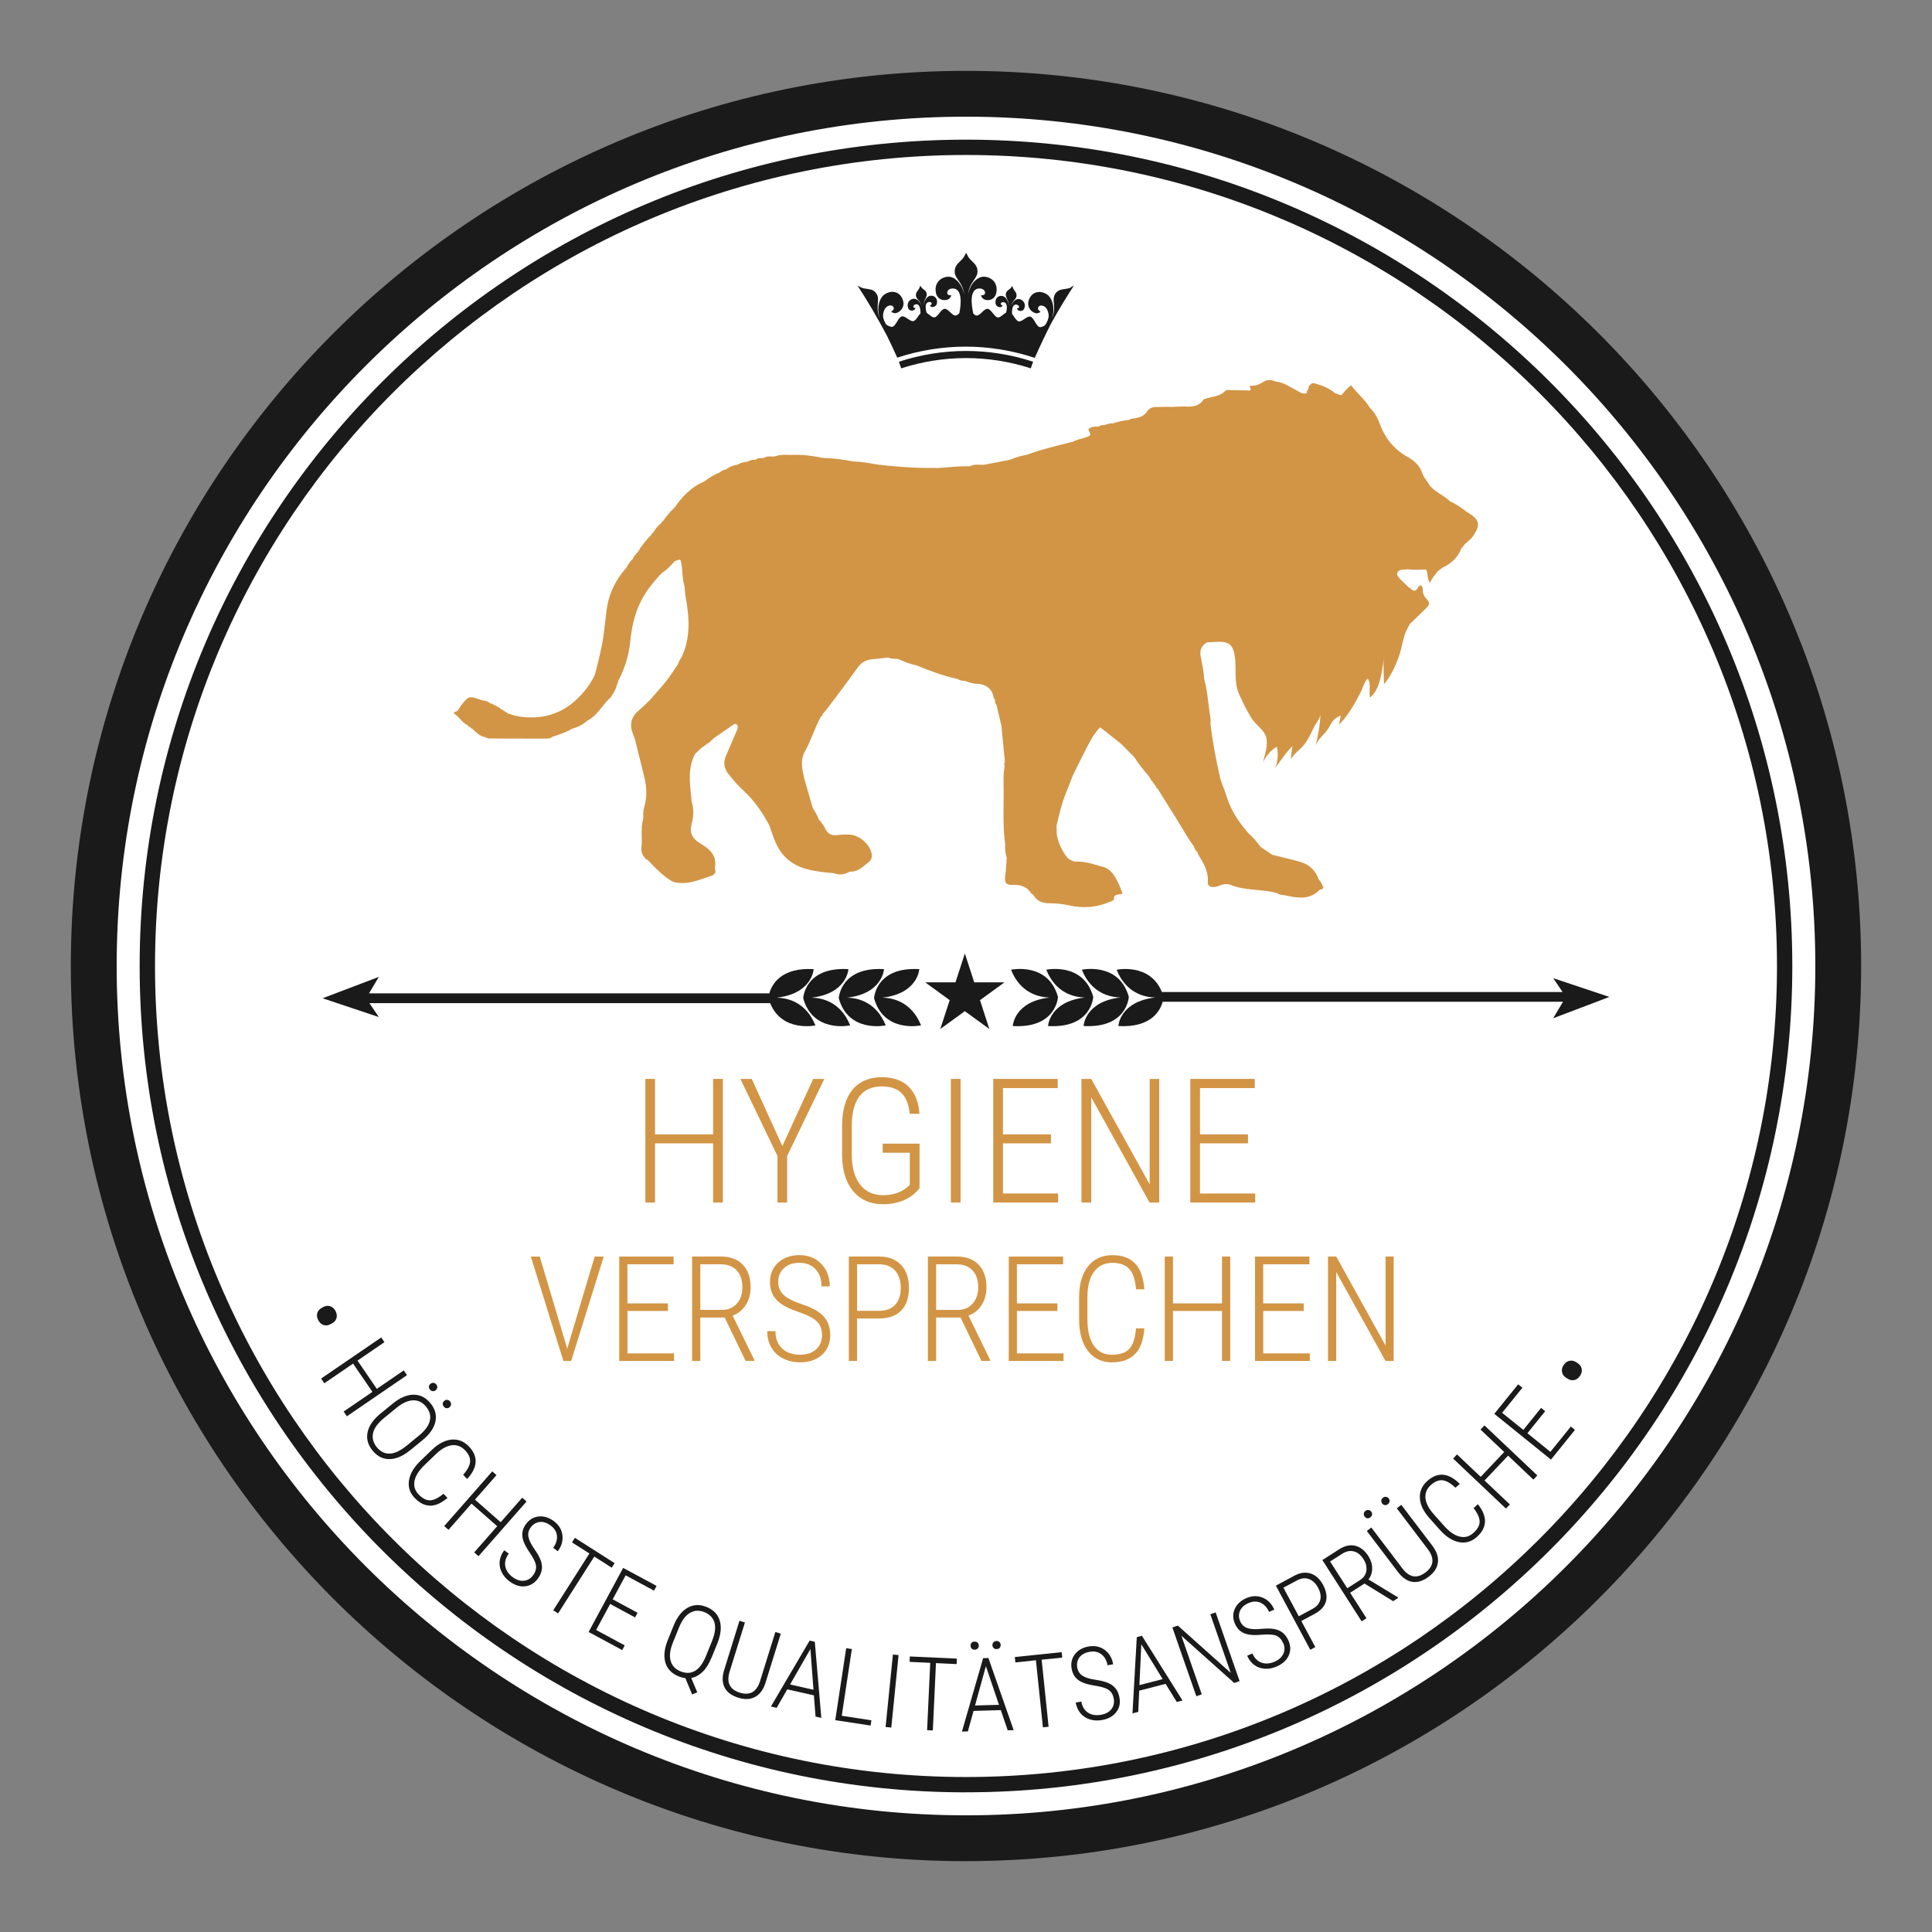 <?xml version="1.0" encoding="UTF-8"?> <svg xmlns="http://www.w3.org/2000/svg" xmlns:xlink="http://www.w3.org/1999/xlink" width="200px" height="200px" viewBox="0 0 200 200" version="1.1"><rect x="0" y="0" width="200" height="200" fill="#808080" stroke="none"/><g id="surface1"><path style=" stroke:none;fill-rule:nonzero;fill:rgb(100%,100%,100%);fill-opacity:1;" d="M 100 192.602 C 48.941 192.602 7.398 151.059 7.398 100 C 7.398 48.941 48.941 7.398 100 7.398 C 151.059 7.398 192.602 48.941 192.602 100 C 192.602 151.059 151.059 192.602 100 192.602 Z M 100 192.602 "></path><path style=" stroke:none;fill-rule:nonzero;fill:rgb(10.196%,10.196%,10.196%);fill-opacity:1;" d="M 100 185.543 C 52.832 185.543 14.457 147.168 14.457 100.004 C 14.457 52.84 52.832 14.457 100 14.457 C 147.168 14.457 185.539 52.832 185.539 100 C 185.539 147.168 147.168 185.539 100 185.539 Z M 100 16.043 C 53.707 16.043 16.047 53.703 16.047 100 C 16.047 146.297 53.707 183.957 100 183.957 C 146.293 183.957 183.953 146.293 183.953 100 C 183.953 53.707 146.293 16.043 100 16.043 Z M 100 16.043 "></path><path style=" stroke:none;fill-rule:nonzero;fill:rgb(10.196%,10.196%,10.196%);fill-opacity:1;" d="M 100 192.668 C 48.902 192.668 7.332 151.102 7.332 100.004 C 7.332 48.906 48.902 7.336 100 7.336 C 151.098 7.336 192.664 48.906 192.664 100 C 192.664 151.094 151.094 192.664 100 192.664 Z M 100 12.078 C 51.523 12.078 12.078 51.52 12.078 100 C 12.078 148.48 51.523 187.922 100 187.922 C 148.477 187.922 187.922 148.48 187.922 100 C 187.922 51.52 148.48 12.078 100 12.078 Z M 100 12.078 "></path><path style=" stroke:none;fill-rule:nonzero;fill:rgb(82.353%,58.431%,27.059%);fill-opacity:1;" d="M 152.52 53.457 C 152.293 53.258 152.016 53.113 151.766 52.941 C 151.238 52.527 150.691 52.16 150.086 51.883 C 149.68 51.465 149.148 51.215 148.691 50.867 C 148.594 50.793 148.496 50.719 148.395 50.645 C 148.336 50.59 148.277 50.531 148.215 50.477 L 148.164 50.527 C 148.164 50.527 148.16 50.527 148.156 50.523 L 148.215 50.477 C 148.16 50.422 148.102 50.359 148.043 50.305 C 147.793 49.859 147.41 49.496 147.238 49.004 C 146.977 48.23 146.453 47.711 145.754 47.324 C 144.348 46.551 143.391 45.391 142.844 43.891 C 142.621 43.273 142.309 42.703 141.832 42.238 C 141.297 41.359 140.496 40.715 139.863 39.887 C 139.457 40.195 139.16 40.531 138.887 40.891 C 138.645 40.934 138.465 40.734 138.23 40.719 C 137.68 40.27 137.051 39.961 136.375 39.773 C 136.133 39.703 135.836 39.539 135.621 39.859 C 135.492 39.945 135.457 40.066 135.461 40.215 C 135.348 40.359 135.266 40.516 135.266 40.703 C 134.82 40.863 134.512 40.551 134.168 40.383 C 133.488 40.047 132.871 39.555 132.07 39.508 C 131.648 39.32 131.227 39.242 130.809 39.52 C 130.445 39.742 130.07 39.949 129.621 39.926 C 129.516 39.922 129.312 39.957 129.371 40.059 C 129.672 40.562 129.219 40.406 129.051 40.41 C 128.539 40.426 128.027 40.387 127.516 40.387 C 127.242 40.387 126.938 40.285 126.727 40.57 C 126.18 41.059 125.457 41.059 124.805 41.266 C 124.727 41.301 124.625 41.312 124.586 41.367 C 124.172 41.98 123.578 42.125 122.883 42.09 C 122.379 42.059 121.871 42.105 121.363 42.121 C 120.801 42.121 120.234 42.113 119.672 42.129 C 119.293 42.141 118.957 42.254 118.738 42.605 C 118.465 43.047 118.008 43.195 117.527 43.297 C 117.312 43.34 117.07 43.297 116.887 43.469 C 116.305 43.52 115.734 43.645 115.184 43.84 C 114.879 43.793 114.609 43.91 114.332 44.016 C 114.125 43.988 113.926 44 113.758 44.148 C 113.711 44.125 113.672 44.133 113.637 44.164 C 113.297 44.152 112.965 44.176 112.684 44.402 C 112.691 44.461 112.688 44.52 112.711 44.566 C 112.945 45.09 112.945 45.078 112.41 45.273 C 111.965 45.434 111.484 45.488 111.062 45.727 C 109.449 46.141 107.816 46.508 106.246 47.094 C 105.648 47.172 105.09 47.379 104.531 47.598 C 103.668 47.766 102.805 47.934 101.938 48.102 C 101.883 48.09 101.832 48.098 101.785 48.117 C 101.348 48.117 100.898 48.043 100.484 48.227 C 100.461 48.234 100.438 48.246 100.406 48.262 C 100.398 48.266 100.391 48.27 100.383 48.273 C 99.242 48.23 98.113 48.387 96.977 48.457 C 96.863 48.449 96.746 48.43 96.637 48.434 C 94.867 48.469 93.109 48.336 91.348 48.152 C 90.359 48.047 89.391 47.777 88.387 47.781 C 87.363 47.586 86.336 47.434 85.293 47.41 C 85.242 47.371 85.195 47.371 85.148 47.402 C 84.125 47.176 83.09 47.059 82.043 47.09 C 81.453 47.105 80.852 47.008 80.277 47.23 C 80.176 47.238 80.07 47.246 79.973 47.262 C 79.66 47.242 79.348 47.219 79.07 47.41 C 79.023 47.387 78.984 47.391 78.945 47.43 C 78.695 47.422 78.449 47.398 78.242 47.586 C 77.945 47.57 77.66 47.629 77.398 47.785 C 77.031 47.824 76.672 47.898 76.352 48.109 C 75.898 48.156 75.504 48.332 75.145 48.602 C 74.879 48.633 74.66 48.754 74.469 48.93 C 73.898 49.141 73.398 49.465 72.926 49.832 C 71.578 50.395 70.621 51.395 69.816 52.57 C 69.352 52.973 68.977 53.449 68.633 53.949 C 68.539 53.973 68.484 54.031 68.473 54.129 C 68.523 54.066 68.578 54.008 68.633 53.949 C 68.586 54.012 68.523 54.066 68.469 54.133 C 68.109 54.41 67.84 54.77 67.605 55.152 C 67.512 55.176 67.461 55.234 67.449 55.332 C 67.477 55.305 67.5 55.273 67.527 55.238 C 67.504 55.273 67.477 55.301 67.453 55.332 C 66.895 55.891 66.402 56.504 66.004 57.188 C 65.793 57.375 65.613 57.586 65.52 57.855 C 65.227 58.105 65.02 58.422 64.855 58.766 C 63.672 60.062 62.969 61.586 62.773 63.332 C 62.699 63.98 62.613 64.629 62.539 65.281 C 62.371 66.84 61.969 68.348 61.578 69.859 C 61.121 70.828 60.473 71.664 59.703 72.391 C 58.008 73.996 55.965 74.516 53.684 74.164 C 53.293 74.105 52.914 73.949 52.531 73.84 C 52.496 73.754 52.422 73.719 52.328 73.719 L 52.32 73.719 C 52.242 73.602 52.137 73.535 52 73.52 C 51.965 73.438 51.902 73.387 51.812 73.383 L 51.793 73.371 C 51.723 73.246 51.621 73.184 51.48 73.18 C 51.402 73.051 51.281 73.008 51.141 73.004 C 51.055 72.879 50.938 72.836 50.793 72.836 C 50.539 72.633 50.258 72.512 49.93 72.5 C 48.52 72 48.527 72.008 47.668 73.113 C 47.492 73.34 47.41 73.711 47.008 73.699 L 47.008 73.871 C 47.539 74.188 47.816 74.809 48.402 75.066 C 48.465 75.195 48.562 75.262 48.699 75.285 C 48.73 75.371 48.801 75.422 48.891 75.434 C 49.301 75.801 49.66 76.242 50.266 76.309 C 50.391 76.441 50.559 76.445 50.727 76.449 C 52.656 76.457 54.586 76.461 56.512 76.461 C 56.734 76.461 56.973 76.465 57.152 76.285 C 57.863 76.055 58.574 75.828 59.223 75.438 C 59.824 75.281 60.355 74.988 60.832 74.59 C 61.793 74.074 62.301 73.117 63.023 72.367 C 63.023 72.367 63.02 72.367 63.016 72.367 C 63.117 72.344 63.168 72.277 63.188 72.18 C 63.281 72.148 63.328 72.09 63.336 71.988 C 63.699 71.531 63.855 70.984 64.023 70.441 C 64.672 69.188 65.098 67.863 65.234 66.461 C 65.379 65.031 65.664 63.641 66.297 62.34 C 66.812 61.277 67.555 60.375 68.328 59.496 C 68.426 59.469 68.488 59.402 68.512 59.312 C 69.051 59.004 69.441 58.523 69.859 58.086 C 70.477 57.852 70.453 57.855 70.547 58.406 C 70.68 59.164 70.609 59.945 70.863 60.684 C 70.902 61.078 70.914 61.48 70.988 61.867 C 71.375 63.961 71.496 66.035 70.559 68.035 C 70.391 68.242 70.27 68.473 70.199 68.727 C 69.797 69.316 69.426 69.926 68.984 70.484 C 68.438 71.176 67.832 71.824 67.254 72.492 C 66.879 72.844 66.527 73.211 66.137 73.539 C 65.328 74.211 65.133 75.016 65.527 75.984 C 65.617 76.191 65.68 76.41 65.754 76.629 C 66.059 77.859 66.363 79.098 66.672 80.328 C 66.934 81.359 67.008 82.391 66.719 83.438 C 66.621 83.793 66.551 84.152 66.605 84.527 C 66.598 84.633 66.586 84.738 66.57 84.844 C 66.531 84.926 66.52 85.004 66.512 85.086 C 66.367 85.754 66.445 86.43 66.438 87.105 C 66.438 87.219 66.434 87.336 66.43 87.453 C 66.34 87.965 66.383 88.438 66.777 88.828 C 66.797 88.914 66.844 88.969 66.941 88.965 C 66.973 89 67.016 89.023 67.062 89.031 C 67.668 89.688 68.297 90.316 69 90.863 C 69.109 90.934 69.215 91.004 69.324 91.07 C 69.68 91.352 70.098 91.398 70.527 91.41 C 71.613 91.441 72.586 91.012 73.59 90.68 C 74.043 90.527 74.152 90.289 73.992 89.871 C 74.191 88.992 73.867 88.312 73.184 87.777 C 72.938 87.586 72.668 87.414 72.398 87.254 C 71.664 86.797 71.352 86.203 71.594 85.312 C 71.801 84.543 71.844 83.742 71.594 82.961 C 71.594 82.961 71.594 82.953 71.594 82.949 C 71.551 82.523 71.516 82.102 71.473 81.68 C 71.344 80.426 71.344 79.188 71.965 78.027 C 72.223 77.789 72.488 77.547 72.746 77.305 L 72.766 77.297 C 72.859 77.297 72.922 77.246 72.953 77.16 C 73.047 77.148 73.117 77.105 73.148 77.016 C 73.359 76.953 73.52 76.828 73.633 76.633 C 73.727 76.621 73.793 76.566 73.816 76.473 C 74.555 75.961 75.297 75.445 76.035 74.934 C 76.398 74.934 76.379 75.176 76.359 75.426 C 75.961 76.363 75.559 77.309 75.152 78.246 C 74.863 78.914 74.949 79.543 75.391 80.102 C 75.906 80.742 76.43 81.387 77.066 81.922 L 77.098 81.949 C 77.109 82.035 77.156 82.078 77.238 82.094 C 78.211 83.074 78.984 84.199 79.629 85.426 C 79.855 86.039 80.051 86.668 80.316 87.266 C 80.945 88.691 82.051 89.594 83.547 89.98 C 84.457 90.215 85.398 90.312 86.336 90.395 C 86.902 90.621 87.445 90.523 87.961 90.23 C 88.785 90.285 89.309 89.738 89.879 89.285 C 90.242 88.996 90.32 88.664 90.199 88.23 C 89.941 87.309 88.926 86.453 87.965 86.402 C 87.566 86.383 87.164 86.383 86.777 86.441 C 86.219 86.52 85.781 86.414 85.492 85.898 C 85.328 85.512 85.074 85.184 84.797 84.875 C 84.621 84.449 84.398 84.043 84.141 83.664 C 83.844 82.637 83.547 81.609 83.254 80.586 C 83.059 79.684 82.824 78.781 83.273 77.883 C 83.938 76.711 84.316 75.41 84.953 74.227 C 85.066 74.152 85.148 74.047 85.168 73.902 C 85.297 73.758 85.438 73.617 85.555 73.461 C 86.633 72.023 87.719 70.598 88.766 69.137 C 89.164 68.574 89.652 68.293 90.324 68.242 C 90.863 68.203 91.395 68.125 91.934 68.062 C 92.227 68.199 92.543 68.207 92.859 68.199 L 92.93 68.238 L 93.004 68.227 C 93.035 68.242 93.066 68.262 93.098 68.27 C 93.68 68.539 94.289 68.754 94.922 68.898 C 96.305 69.469 97.703 69.98 99.172 70.297 C 99.379 70.48 99.645 70.469 99.895 70.48 C 100.379 70.691 100.883 70.805 101.41 70.805 C 102.223 70.938 102.723 71.383 102.859 72.211 C 102.867 72.262 102.926 72.301 102.961 72.344 C 102.977 72.395 102.992 72.453 103.008 72.508 C 102.992 72.668 103.012 72.816 103.145 72.926 C 103.305 73.605 103.465 74.281 103.625 74.961 C 103.629 75.008 103.641 75.059 103.664 75.121 C 103.781 76.309 103.895 77.496 104.012 78.684 C 104.012 78.738 104.012 78.801 104.016 78.855 C 103.949 79.008 103.953 79.164 104.004 79.324 C 103.832 80.172 103.895 81.031 103.898 81.883 C 103.91 83.68 103.797 85.484 104.043 87.277 C 104.047 87.391 104.055 87.504 104.059 87.621 C 104.008 88.031 104.133 88.426 104.215 88.82 C 104.168 89.406 104.156 90 104.066 90.59 C 103.945 91.41 104.148 91.648 104.961 91.605 C 105.535 91.574 106.008 91.738 106.445 92.074 L 106.445 92.086 C 106.465 92.176 106.516 92.234 106.613 92.262 C 106.668 92.434 106.789 92.543 106.949 92.617 C 107.309 93.246 107.844 93.5 108.574 93.504 C 109.258 93.504 109.953 93.566 110.617 93.715 C 112.148 94.062 113.613 93.945 115.035 93.289 C 115.137 93.238 115.32 93.219 115.309 93.125 C 115.254 92.457 115.879 92.68 116.199 92.5 C 115.973 91.82 115.707 91.219 115.355 90.668 C 115.07 90.219 114.691 89.867 114.172 89.734 C 113.266 89.504 112.375 89.141 111.414 89.195 C 111.07 89.215 110.828 89.012 110.555 88.863 C 109.945 88.141 109.57 87.309 109.391 86.379 C 109.387 86.062 109.383 85.746 109.379 85.438 C 109.641 84.355 109.879 83.27 110.293 82.23 C 110.555 81.57 110.816 80.906 111.074 80.242 C 111.566 79.258 112.051 78.262 112.555 77.281 C 112.922 76.574 113.301 75.875 113.891 75.289 C 114.621 75.863 115.332 76.426 116.039 76.984 C 116.496 77.445 116.953 77.902 117.406 78.363 C 117.879 79.086 118.414 79.762 118.973 80.41 C 118.98 80.508 119.023 80.57 119.113 80.598 C 119.129 80.734 119.195 80.844 119.324 80.906 L 119.332 80.922 C 119.375 80.984 119.438 81.035 119.473 81.105 C 119.426 81.043 119.379 80.98 119.332 80.922 C 119.34 81.016 119.387 81.078 119.477 81.113 C 119.492 81.219 119.543 81.301 119.641 81.348 C 119.629 81.395 119.648 81.43 119.691 81.445 C 119.707 81.465 119.723 81.484 119.734 81.504 C 119.719 81.484 119.703 81.465 119.691 81.445 C 119.688 81.539 119.734 81.598 119.824 81.621 C 120.445 82.613 121.055 83.609 121.684 84.598 C 122.324 85.609 122.887 86.664 123.602 87.633 C 123.645 87.855 123.758 88.039 123.938 88.184 C 123.98 88.289 124.012 88.395 124.066 88.492 C 124.598 89.363 125.109 90.227 125.035 91.32 C 125.008 91.777 125.379 91.914 126.023 91.77 C 126.473 91.551 126.957 91.426 127.43 91.617 C 128.961 92.234 130.637 92.012 132.195 92.453 C 132.453 92.668 132.785 92.629 133.078 92.695 C 134.316 92.973 135.547 93.176 136.586 92.145 C 136.695 92.031 136.934 92.121 136.996 91.867 C 136.875 91.586 136.754 91.277 136.508 91.027 C 136.172 90.086 135.539 89.488 134.555 89.207 C 133.605 88.938 132.641 88.73 131.684 88.48 C 131.281 88.203 130.875 87.93 130.473 87.652 C 130.121 87.137 129.703 86.676 129.238 86.258 C 128.289 85.156 127.461 83.984 127.02 82.566 C 126.828 81.949 126.586 81.348 126.359 80.734 C 125.906 78.812 125.535 76.871 125.305 74.906 C 125.383 74.324 125.184 73.77 125.141 73.191 C 125.07 73.156 125.004 73.125 124.934 73.094 C 125 73.102 125.066 73.16 125.141 73.191 C 125.02 72.207 124.926 71.219 124.648 70.262 C 124.617 69.449 124.422 68.66 124.277 67.867 C 124.191 67.246 124.414 66.785 124.98 66.492 C 126.086 66.496 127.297 66.117 127.684 67.324 C 128.148 68.77 127.617 70.402 128.262 71.84 C 128.648 72.707 129.074 73.559 129.57 74.371 C 129.953 74.992 130.871 75.578 131.066 76.281 C 131.305 77.113 130.914 78.195 130.715 79 C 130.758 78.906 130.789 78.801 130.84 78.711 C 130.957 78.52 131.07 78.336 131.211 78.16 C 131.477 77.828 131.805 77.492 132.18 77.305 C 132.34 77.867 132.316 79.133 131.871 79.598 C 132.59 78.848 133.055 77.895 133.844 77.203 C 133.723 77.309 133.645 78.391 133.652 78.574 C 133.992 77.961 134.617 77.59 135.043 77.039 C 135.438 76.539 135.691 75.957 135.965 75.387 C 136.188 74.922 136.562 74.523 136.68 74.004 C 136.668 75.086 136.426 76.145 136.199 77.195 C 136.422 76.469 137.152 76.027 137.52 75.383 C 137.945 74.637 138.023 74.434 138.781 74.062 C 138.754 74.387 138.676 74.715 138.602 75.031 C 139.539 74.105 140.258 72.828 140.855 71.664 C 141.094 71.203 141.199 70.625 141.578 70.254 C 142.008 70.797 141.645 71.598 141.836 72.211 C 142.984 71.242 143.004 69.363 143.316 68.02 C 143.125 68.84 143.293 69.98 143.262 70.836 C 143.984 70 144.441 68.977 144.816 67.945 C 145.133 67.078 145.234 65.961 145.648 65.156 C 145.742 64.973 145.844 64.789 145.938 64.605 C 146.504 64.051 147.09 63.512 147.645 62.945 C 148.023 62.555 148.035 62.402 147.676 62.008 C 147.434 61.734 147.281 61.469 147.293 61.102 C 147.301 60.898 147.238 60.711 147.07 60.574 C 146.922 60.617 146.836 60.734 146.77 60.859 C 146.555 61.238 146.316 61.227 146.035 60.934 C 145.98 60.871 145.895 60.84 145.824 60.797 C 145.48 60.461 145.113 60.145 144.797 59.785 C 144.488 59.434 144.641 59.055 145.098 58.98 C 145.32 58.945 145.547 58.949 145.773 58.938 C 146.387 59.008 147.004 58.977 147.617 58.953 C 147.863 59.355 147.695 59.879 148.023 60.328 C 148.246 59.859 148.559 59.484 148.863 59.105 C 148.922 59.047 148.973 58.984 149.043 58.953 C 148.984 59.004 148.926 59.055 148.863 59.105 C 148.957 59.094 149.02 59.039 149.047 58.953 C 149.141 58.941 149.211 58.895 149.242 58.809 C 150.191 58.375 150.934 57.734 151.293 56.727 C 151.379 56.695 151.43 56.633 151.445 56.535 C 151.531 56.508 151.586 56.449 151.598 56.355 C 151.598 56.355 151.602 56.348 151.605 56.348 C 152 56 152.441 55.691 152.676 55.195 C 153.148 54.473 153.113 53.957 152.52 53.445 Z M 152.52 53.457 "></path><path style=" stroke:none;fill-rule:nonzero;fill:rgb(82.353%,58.431%,27.059%);fill-opacity:1;" d="M 74.832 124.484 L 73.82 124.484 L 73.82 118.359 L 67.809 118.359 L 67.809 124.484 L 66.809 124.484 L 66.809 111.688 L 67.809 111.688 L 67.809 117.43 L 73.82 117.43 L 73.82 111.688 L 74.832 111.688 Z M 74.832 124.484 "></path><path style=" stroke:none;fill-rule:nonzero;fill:rgb(82.353%,58.431%,27.059%);fill-opacity:1;" d="M 80.988 118.648 L 84.18 111.688 L 85.332 111.688 L 81.484 119.668 L 81.484 124.484 L 80.484 124.484 L 80.484 119.668 L 76.645 111.688 L 77.82 111.688 L 80.992 118.648 Z M 80.988 118.648 "></path><path style=" stroke:none;fill-rule:nonzero;fill:rgb(82.353%,58.431%,27.059%);fill-opacity:1;" d="M 95.188 123 C 94.762 123.551 94.219 123.965 93.57 124.242 C 92.922 124.523 92.207 124.66 91.438 124.66 C 90.125 124.66 89.094 124.219 88.344 123.34 C 87.598 122.461 87.203 121.242 87.176 119.684 L 87.176 116.57 C 87.176 114.938 87.531 113.684 88.242 112.816 C 88.957 111.949 89.973 111.512 91.289 111.512 C 92.465 111.512 93.387 111.836 94.055 112.488 C 94.723 113.137 95.102 114.074 95.18 115.301 L 94.18 115.301 C 94.074 114.316 93.785 113.598 93.316 113.145 C 92.844 112.688 92.172 112.465 91.301 112.465 C 90.258 112.465 89.477 112.812 88.957 113.504 C 88.438 114.199 88.176 115.215 88.176 116.555 L 88.176 119.508 C 88.176 120.844 88.461 121.879 89.031 122.621 C 89.605 123.359 90.402 123.727 91.438 123.727 C 92.555 123.727 93.469 123.375 94.18 122.664 L 94.18 119.332 L 91.375 119.332 L 91.375 118.391 L 95.191 118.391 L 95.191 122.996 Z M 95.188 123 "></path><path style=" stroke:none;fill-rule:nonzero;fill:rgb(82.353%,58.431%,27.059%);fill-opacity:1;" d="M 99.438 124.484 L 98.434 124.484 L 98.434 111.688 L 99.438 111.688 Z M 99.438 124.484 "></path><path style=" stroke:none;fill-rule:nonzero;fill:rgb(82.353%,58.431%,27.059%);fill-opacity:1;" d="M 108.793 118.359 L 103.824 118.359 L 103.824 123.551 L 109.535 123.551 L 109.535 124.484 L 102.82 124.484 L 102.82 111.688 L 109.492 111.688 L 109.492 112.637 L 103.824 112.637 L 103.824 117.426 L 108.793 117.426 Z M 108.793 118.359 "></path><path style=" stroke:none;fill-rule:nonzero;fill:rgb(82.353%,58.431%,27.059%);fill-opacity:1;" d="M 120 124.484 L 119 124.484 L 112.965 113.586 L 112.965 124.484 L 111.953 124.484 L 111.953 111.688 L 112.965 111.688 L 119.012 122.605 L 119.012 111.688 L 120.004 111.688 L 120.004 124.484 Z M 120 124.484 "></path><path style=" stroke:none;fill-rule:nonzero;fill:rgb(82.353%,58.431%,27.059%);fill-opacity:1;" d="M 129.191 118.359 L 124.223 118.359 L 124.223 123.551 L 129.938 123.551 L 129.938 124.484 L 123.219 124.484 L 123.219 111.688 L 129.891 111.688 L 129.891 112.637 L 124.223 112.637 L 124.223 117.426 L 129.191 117.426 Z M 129.191 118.359 "></path><path style=" stroke:none;fill-rule:nonzero;fill:rgb(82.353%,58.431%,27.059%);fill-opacity:1;" d="M 58.691 139.535 L 58.715 139.656 L 58.742 139.535 L 61.562 130.078 L 62.5 130.078 L 59.125 140.887 L 58.324 140.887 L 54.949 130.078 L 55.875 130.078 L 58.695 139.535 Z M 58.691 139.535 "></path><path style=" stroke:none;fill-rule:nonzero;fill:rgb(82.353%,58.431%,27.059%);fill-opacity:1;" d="M 69.145 135.711 L 64.953 135.711 L 64.953 140.102 L 69.777 140.102 L 69.777 140.887 L 64.105 140.887 L 64.105 130.078 L 69.734 130.078 L 69.734 130.879 L 64.949 130.879 L 64.949 134.926 L 69.141 134.926 L 69.141 135.711 Z M 69.145 135.711 "></path><path style=" stroke:none;fill-rule:nonzero;fill:rgb(82.353%,58.431%,27.059%);fill-opacity:1;" d="M 75.02 136.387 L 72.496 136.387 L 72.496 140.883 L 71.645 140.883 L 71.645 130.074 L 74.605 130.074 C 75.59 130.074 76.352 130.355 76.891 130.922 C 77.438 131.48 77.703 132.266 77.703 133.262 C 77.703 133.957 77.535 134.57 77.199 135.098 C 76.863 135.625 76.41 135.988 75.84 136.191 L 78.09 140.785 L 78.09 140.879 L 77.184 140.879 L 75.016 136.383 Z M 72.496 135.602 L 74.754 135.602 C 75.391 135.602 75.898 135.379 76.281 134.945 C 76.66 134.508 76.852 133.945 76.852 133.266 C 76.852 132.508 76.652 131.922 76.262 131.504 C 75.863 131.09 75.309 130.879 74.598 130.879 L 72.496 130.879 Z M 72.496 135.602 "></path><path style=" stroke:none;fill-rule:nonzero;fill:rgb(82.353%,58.431%,27.059%);fill-opacity:1;" d="M 85.094 138.227 C 85.094 137.625 84.922 137.148 84.574 136.805 C 84.23 136.457 83.59 136.125 82.648 135.809 C 81.707 135.492 81.016 135.137 80.574 134.746 C 79.996 134.238 79.707 133.562 79.707 132.727 C 79.707 131.891 79.992 131.227 80.559 130.707 C 81.129 130.188 81.863 129.93 82.766 129.93 C 83.664 129.93 84.438 130.227 85.02 130.832 C 85.605 131.438 85.895 132.211 85.895 133.164 L 85.043 133.164 C 85.043 132.438 84.84 131.848 84.434 131.398 C 84.023 130.953 83.469 130.727 82.766 130.727 C 82.059 130.727 81.543 130.91 81.148 131.281 C 80.758 131.648 80.559 132.125 80.559 132.707 C 80.559 133.254 80.742 133.695 81.117 134.043 C 81.488 134.391 82.078 134.699 82.887 134.969 C 83.699 135.234 84.312 135.516 84.727 135.809 C 85.145 136.098 85.453 136.438 85.648 136.828 C 85.844 137.219 85.945 137.68 85.945 138.207 C 85.945 139.055 85.66 139.734 85.09 140.254 C 84.516 140.77 83.762 141.027 82.82 141.027 C 82.188 141.027 81.609 140.898 81.09 140.641 C 80.566 140.379 80.156 140.008 79.863 139.52 C 79.566 139.031 79.426 138.457 79.426 137.797 L 80.273 137.797 C 80.273 138.555 80.504 139.156 80.965 139.594 C 81.426 140.027 82.043 140.242 82.828 140.242 C 83.512 140.242 84.059 140.059 84.473 139.695 C 84.883 139.328 85.094 138.84 85.094 138.227 Z M 85.094 138.227 "></path><path style=" stroke:none;fill-rule:nonzero;fill:rgb(82.353%,58.431%,27.059%);fill-opacity:1;" d="M 88.719 136.492 L 88.719 140.883 L 87.871 140.883 L 87.871 130.074 L 91.012 130.074 C 91.969 130.074 92.719 130.363 93.27 130.938 C 93.816 131.508 94.094 132.301 94.094 133.305 C 94.094 134.309 93.824 135.117 93.297 135.664 C 92.766 136.211 91.996 136.488 91 136.488 L 88.719 136.488 Z M 88.719 135.695 L 91.012 135.695 C 91.723 135.695 92.277 135.488 92.664 135.074 C 93.051 134.664 93.246 134.074 93.246 133.32 C 93.246 132.562 93.051 131.969 92.66 131.531 C 92.27 131.098 91.719 130.879 91.023 130.879 L 88.723 130.879 L 88.723 135.695 Z M 88.719 135.695 "></path><path style=" stroke:none;fill-rule:nonzero;fill:rgb(82.353%,58.431%,27.059%);fill-opacity:1;" d="M 99.434 136.387 L 96.906 136.387 L 96.906 140.883 L 96.055 140.883 L 96.055 130.074 L 99.016 130.074 C 100 130.074 100.766 130.355 101.305 130.922 C 101.848 131.48 102.117 132.266 102.117 133.262 C 102.117 133.957 101.949 134.57 101.613 135.098 C 101.277 135.625 100.824 135.988 100.254 136.191 L 102.5 140.785 L 102.5 140.879 L 101.598 140.879 L 99.43 136.383 Z M 96.906 135.602 L 99.164 135.602 C 99.805 135.602 100.312 135.379 100.691 134.945 C 101.07 134.508 101.266 133.945 101.266 133.266 C 101.266 132.508 101.062 131.922 100.672 131.504 C 100.277 131.09 99.723 130.879 99.008 130.879 L 96.906 130.879 Z M 96.906 135.602 "></path><path style=" stroke:none;fill-rule:nonzero;fill:rgb(82.353%,58.431%,27.059%);fill-opacity:1;" d="M 109.465 135.711 L 105.273 135.711 L 105.273 140.102 L 110.098 140.102 L 110.098 140.887 L 104.426 140.887 L 104.426 130.078 L 110.055 130.078 L 110.055 130.879 L 105.27 130.879 L 105.27 134.926 L 109.461 134.926 L 109.461 135.711 Z M 109.465 135.711 "></path><path style=" stroke:none;fill-rule:nonzero;fill:rgb(82.353%,58.431%,27.059%);fill-opacity:1;" d="M 118.461 137.516 C 118.379 138.727 118.055 139.617 117.48 140.184 C 116.902 140.754 116.113 141.031 115.098 141.031 C 114.078 141.031 113.227 140.637 112.625 139.848 C 112.02 139.059 111.715 137.988 111.711 136.633 L 111.711 134.289 C 111.711 132.93 112.02 131.859 112.637 131.09 C 113.254 130.316 114.098 129.934 115.164 129.934 C 116.172 129.934 116.957 130.219 117.508 130.801 C 118.059 131.379 118.379 132.27 118.461 133.465 L 117.602 133.465 C 117.52 132.484 117.289 131.785 116.902 131.363 C 116.52 130.945 115.941 130.73 115.164 130.73 C 114.348 130.73 113.711 131.035 113.258 131.645 C 112.801 132.254 112.57 133.137 112.57 134.293 L 112.57 136.609 C 112.57 137.758 112.793 138.648 113.23 139.289 C 113.672 139.93 114.293 140.242 115.098 140.242 C 115.938 140.242 116.543 140.031 116.922 139.613 C 117.297 139.191 117.52 138.492 117.598 137.512 L 118.457 137.512 Z M 118.461 137.516 "></path><path style=" stroke:none;fill-rule:nonzero;fill:rgb(82.353%,58.431%,27.059%);fill-opacity:1;" d="M 127.352 140.883 L 126.5 140.883 L 126.5 135.711 L 121.426 135.711 L 121.426 140.883 L 120.574 140.883 L 120.574 130.074 L 121.426 130.074 L 121.426 134.926 L 126.5 134.926 L 126.5 130.074 L 127.352 130.074 Z M 127.352 140.883 "></path><path style=" stroke:none;fill-rule:nonzero;fill:rgb(82.353%,58.431%,27.059%);fill-opacity:1;" d="M 134.961 135.711 L 130.77 135.711 L 130.77 140.102 L 135.594 140.102 L 135.594 140.887 L 129.922 140.887 L 129.922 130.078 L 135.551 130.078 L 135.551 130.879 L 130.766 130.879 L 130.766 134.926 L 134.957 134.926 L 134.957 135.711 Z M 134.961 135.711 "></path><path style=" stroke:none;fill-rule:nonzero;fill:rgb(82.353%,58.431%,27.059%);fill-opacity:1;" d="M 144.273 140.883 L 143.426 140.883 L 138.324 131.68 L 138.324 140.883 L 137.473 140.883 L 137.473 130.074 L 138.324 130.074 L 143.434 139.293 L 143.434 130.074 L 144.273 130.074 Z M 144.273 140.883 "></path><path style=" stroke:none;fill-rule:nonzero;fill:rgb(10.196%,10.196%,10.196%);fill-opacity:1;" d="M 166.602 103.199 L 160.785 101.258 L 161.762 102.695 L 120.277 102.695 C 119.059 99.652 115.594 100.387 115.594 100.387 C 116.562 102.809 118.465 103.234 119.586 103.262 C 115.895 103.688 115.773 106.215 115.773 106.215 C 119.172 106.41 120.109 104.617 120.359 103.703 L 161.801 103.703 L 160.785 105.41 L 166.602 103.203 Z M 166.602 103.199 "></path><path style=" stroke:none;fill-rule:nonzero;fill:rgb(10.196%,10.196%,10.196%);fill-opacity:1;" d="M 116.855 103.199 C 116.855 103.199 116.852 103.199 116.848 103.199 L 116.855 103.199 C 115.852 99.559 111.992 100.383 111.992 100.383 C 112.965 102.805 114.871 103.23 115.984 103.258 C 112.297 103.68 112.172 106.211 112.172 106.211 C 116.695 106.473 116.855 103.199 116.855 103.199 Z M 116.855 103.199 "></path><path style=" stroke:none;fill-rule:nonzero;fill:rgb(10.196%,10.196%,10.196%);fill-opacity:1;" d="M 113.172 103.199 L 113.168 103.199 C 113.168 103.199 113.172 103.199 113.172 103.199 C 112.164 99.559 108.312 100.387 108.312 100.387 C 109.281 102.809 111.184 103.234 112.301 103.262 C 108.617 103.688 108.492 106.215 108.492 106.215 C 113.016 106.477 113.172 103.203 113.172 103.203 Z M 113.172 103.199 "></path><path style=" stroke:none;fill-rule:nonzero;fill:rgb(10.196%,10.196%,10.196%);fill-opacity:1;" d="M 109.52 103.199 C 109.52 103.199 109.512 103.199 109.508 103.199 C 109.508 103.199 109.52 103.199 109.52 103.199 C 108.512 99.559 104.66 100.387 104.66 100.387 C 105.629 102.809 107.535 103.234 108.652 103.262 C 104.965 103.684 104.84 106.215 104.84 106.215 C 109.367 106.477 109.523 103.203 109.523 103.203 Z M 109.52 103.199 "></path><path style=" stroke:none;fill-rule:nonzero;fill:rgb(10.196%,10.196%,10.196%);fill-opacity:1;" d="M 80.422 103.277 C 84.109 102.852 84.23 100.324 84.23 100.324 C 80.828 100.129 79.895 101.93 79.641 102.832 L 38.203 102.832 L 39.215 101.129 L 33.398 103.34 L 39.215 105.285 L 38.242 103.844 L 79.727 103.844 C 80.945 106.887 84.41 106.152 84.41 106.152 C 83.441 103.734 81.535 103.305 80.422 103.281 Z M 80.422 103.277 "></path><path style=" stroke:none;fill-rule:nonzero;fill:rgb(10.196%,10.196%,10.196%);fill-opacity:1;" d="M 84.012 103.277 C 87.699 102.852 87.828 100.324 87.828 100.324 C 83.301 100.062 83.148 103.336 83.148 103.336 C 83.148 103.336 83.156 103.336 83.16 103.336 C 83.16 103.336 83.148 103.336 83.148 103.336 C 84.156 106.98 88.008 106.148 88.008 106.148 C 87.035 103.73 85.133 103.301 84.016 103.277 Z M 84.012 103.277 "></path><path style=" stroke:none;fill-rule:nonzero;fill:rgb(10.196%,10.196%,10.196%);fill-opacity:1;" d="M 87.699 103.277 C 91.387 102.852 91.512 100.324 91.512 100.324 C 86.988 100.062 86.828 103.336 86.828 103.336 C 86.836 103.336 86.836 103.336 86.84 103.336 C 86.84 103.336 86.828 103.336 86.828 103.336 C 87.836 106.98 91.688 106.148 91.688 106.148 C 90.715 103.73 88.812 103.301 87.695 103.277 Z M 87.699 103.277 "></path><path style=" stroke:none;fill-rule:nonzero;fill:rgb(10.196%,10.196%,10.196%);fill-opacity:1;" d="M 91.352 103.277 C 95.039 102.852 95.164 100.324 95.164 100.324 C 90.637 100.062 90.484 103.336 90.484 103.336 C 90.484 103.336 90.492 103.336 90.496 103.336 C 90.496 103.336 90.484 103.336 90.484 103.336 C 91.492 106.98 95.348 106.148 95.348 106.148 C 94.371 103.73 92.465 103.301 91.355 103.277 Z M 91.352 103.277 "></path><path style=" stroke:none;fill-rule:nonzero;fill:rgb(10.196%,10.196%,10.196%);fill-opacity:1;" d="M 103.988 101.691 L 100.852 101.691 L 99.883 98.707 L 98.91 101.691 L 95.773 101.691 L 98.312 103.535 L 97.34 106.52 L 99.879 104.676 L 102.414 106.52 L 101.449 103.535 L 103.984 101.691 Z M 103.988 101.691 "></path><path style=" stroke:none;fill-rule:evenodd;fill:rgb(10.196%,10.196%,10.196%);fill-opacity:1;" d="M 110.887 29.746 C 110.672 29.859 110.445 29.887 110.195 29.926 C 110.047 29.945 109.898 29.965 109.766 30.008 C 109.508 30.094 109.332 30.246 109.199 30.48 C 109.039 30.766 109.07 31.105 109.102 31.438 C 109.121 31.707 109.133 31.969 109.102 32.234 C 109.066 32.512 108.988 32.766 108.875 33.004 C 108.98 32.746 109.035 32.461 109.047 32.172 C 109.07 31.602 108.906 30.801 108.344 30.453 C 107.992 30.23 107.57 30.16 107.207 30.289 C 106.809 30.434 106.574 30.777 106.469 31.18 C 106.352 31.629 106.559 32.086 106.961 32.32 C 107.121 32.414 107.328 32.477 107.496 32.398 C 107.57 32.363 107.648 32.332 107.723 32.297 C 107.66 32.23 107.594 32.168 107.527 32.109 C 107.441 32.023 107.43 31.906 107.477 31.809 C 107.523 31.715 107.609 31.656 107.707 31.637 C 107.855 31.609 108.012 31.664 108.145 31.746 C 108.453 31.945 108.617 32.562 108.539 32.883 C 108.457 33.23 108.316 33.488 108.16 33.688 C 107.961 33.801 107.766 33.902 107.602 33.852 C 107.246 33.738 107.031 32.883 106.664 32.781 C 106.297 32.68 105.809 33.344 105.453 33.266 C 105.195 33.203 104.996 32.773 104.766 32.496 C 104.742 32.027 104.816 31.453 105.254 31.539 C 105.324 31.555 105.398 31.59 105.449 31.652 C 105.48 31.695 105.496 31.746 105.488 31.801 C 105.48 31.855 105.445 31.895 105.387 31.898 C 105.348 31.898 105.305 31.898 105.266 31.898 C 105.285 31.941 105.305 31.98 105.32 32.02 C 105.363 32.109 105.457 32.16 105.547 32.18 C 105.77 32.227 105.969 32.121 106.043 31.902 C 106.113 31.707 106.117 31.492 106.004 31.301 C 105.902 31.125 105.73 31.008 105.543 30.965 C 105.238 30.898 104.961 31.141 104.809 31.371 C 104.73 31.484 104.672 31.617 104.641 31.754 C 104.664 31.621 104.707 31.496 104.773 31.375 C 104.836 31.266 104.91 31.168 104.996 31.07 C 105.102 30.953 105.207 30.836 105.227 30.668 C 105.242 30.531 105.227 30.41 105.16 30.285 C 105.125 30.215 105.078 30.156 105.035 30.094 C 104.961 29.992 104.887 29.895 104.848 29.773 C 104.828 29.711 104.809 29.652 104.789 29.594 C 104.758 29.645 104.723 29.691 104.688 29.742 C 104.621 29.848 104.531 29.91 104.438 29.984 C 104.375 30.027 104.32 30.066 104.273 30.121 C 104.18 30.215 104.133 30.328 104.121 30.465 C 104.105 30.633 104.18 30.785 104.246 30.934 C 104.305 31.055 104.359 31.172 104.391 31.305 C 104.43 31.445 104.441 31.578 104.434 31.719 C 104.434 31.574 104.406 31.426 104.359 31.285 C 104.27 31.012 104.055 30.68 103.746 30.637 C 103.555 30.609 103.363 30.66 103.227 30.793 C 103.078 30.941 103.035 31.148 103.051 31.355 C 103.07 31.59 103.238 31.766 103.461 31.797 C 103.547 31.809 103.652 31.797 103.711 31.723 C 103.738 31.691 103.77 31.66 103.797 31.629 C 103.758 31.613 103.715 31.598 103.676 31.578 C 103.621 31.559 103.598 31.508 103.602 31.453 C 103.605 31.398 103.633 31.352 103.676 31.324 C 103.734 31.281 103.816 31.277 103.887 31.285 C 104.309 31.348 104.27 31.91 104.152 32.352 C 103.855 32.523 103.547 32.895 103.285 32.859 C 102.926 32.812 102.617 32.004 102.238 31.969 C 101.863 31.938 101.465 32.68 101.105 32.664 C 100.984 32.66 100.871 32.57 100.758 32.461 C 100.539 31.535 100.336 29.816 101.438 29.863 C 101.59 29.871 101.746 29.922 101.855 30.031 C 101.934 30.109 101.977 30.211 101.973 30.32 C 101.969 30.438 101.898 30.527 101.789 30.543 C 101.703 30.555 101.617 30.57 101.531 30.59 C 101.578 30.664 101.629 30.734 101.672 30.812 C 101.777 30.977 101.98 31.051 102.16 31.066 C 102.613 31.109 103 30.844 103.117 30.391 C 103.219 29.984 103.195 29.551 102.938 29.191 C 102.699 28.863 102.316 28.672 101.91 28.645 C 101.27 28.602 100.73 29.176 100.477 29.684 C 100.348 29.938 100.254 30.219 100.219 30.504 C 100.238 30.23 100.297 29.969 100.402 29.711 C 100.508 29.465 100.648 29.254 100.797 29.027 C 100.98 28.762 101.18 28.488 101.191 28.152 C 101.199 27.875 101.137 27.637 100.969 27.406 C 100.875 27.285 100.77 27.176 100.656 27.07 C 100.469 26.891 100.301 26.727 100.184 26.5 C 100.129 26.387 100.066 26.277 100.012 26.164 C 99.957 26.277 99.895 26.387 99.84 26.5 C 99.723 26.727 99.551 26.891 99.367 27.07 C 99.258 27.18 99.148 27.289 99.055 27.406 C 98.887 27.637 98.824 27.875 98.832 28.152 C 98.84 28.492 99.039 28.762 99.223 29.031 C 99.375 29.254 99.516 29.469 99.617 29.715 C 99.723 29.98 99.785 30.246 99.801 30.531 C 99.773 30.238 99.676 29.953 99.543 29.691 C 99.289 29.184 98.758 28.605 98.113 28.648 C 97.707 28.676 97.324 28.867 97.09 29.191 C 96.828 29.551 96.805 29.984 96.906 30.391 C 97.023 30.84 97.41 31.109 97.863 31.066 C 98.043 31.051 98.254 30.98 98.355 30.812 C 98.402 30.734 98.449 30.664 98.496 30.59 C 98.41 30.57 98.328 30.559 98.238 30.543 C 98.125 30.523 98.059 30.434 98.055 30.32 C 98.051 30.211 98.098 30.113 98.168 30.031 C 98.277 29.922 98.438 29.871 98.59 29.863 C 99.648 29.816 99.508 31.492 99.309 32.422 C 99.176 32.551 99.047 32.656 98.914 32.664 C 98.555 32.68 98.156 31.938 97.781 31.969 C 97.402 32 97.098 32.809 96.734 32.855 C 96.645 32.867 96.543 32.832 96.445 32.77 C 96.426 32.742 96.395 32.727 96.363 32.715 C 96.219 32.613 96.066 32.477 95.926 32.379 C 95.793 31.938 95.715 31.336 96.164 31.266 C 96.234 31.254 96.316 31.262 96.375 31.305 C 96.414 31.336 96.445 31.379 96.449 31.434 C 96.453 31.488 96.43 31.539 96.375 31.559 C 96.336 31.574 96.297 31.594 96.258 31.609 C 96.285 31.641 96.312 31.672 96.34 31.703 C 96.398 31.777 96.504 31.789 96.594 31.777 C 96.812 31.746 96.98 31.57 97 31.34 C 97.02 31.133 96.973 30.926 96.824 30.777 C 96.688 30.645 96.496 30.594 96.305 30.617 C 96 30.66 95.785 30.992 95.691 31.266 C 95.645 31.398 95.617 31.547 95.621 31.688 C 95.613 31.551 95.625 31.414 95.66 31.281 C 95.695 31.148 95.746 31.031 95.805 30.906 C 95.875 30.762 95.953 30.609 95.934 30.441 C 95.922 30.305 95.871 30.191 95.781 30.098 C 95.73 30.043 95.672 30 95.617 29.961 C 95.52 29.887 95.434 29.824 95.363 29.719 C 95.332 29.668 95.301 29.621 95.266 29.566 C 95.242 29.629 95.223 29.688 95.203 29.746 C 95.164 29.867 95.094 29.965 95.016 30.066 C 94.969 30.129 94.926 30.191 94.887 30.258 C 94.82 30.379 94.805 30.504 94.82 30.641 C 94.844 30.809 94.953 30.926 95.051 31.043 C 95.137 31.141 95.215 31.234 95.277 31.348 C 95.344 31.469 95.387 31.598 95.41 31.73 C 95.379 31.594 95.32 31.457 95.242 31.34 C 95.094 31.113 94.812 30.867 94.508 30.934 C 94.32 30.973 94.145 31.09 94.043 31.266 C 93.938 31.457 93.941 31.672 94.004 31.867 C 94.074 32.086 94.281 32.191 94.496 32.145 C 94.586 32.125 94.68 32.074 94.723 31.984 C 94.742 31.945 94.766 31.902 94.781 31.863 C 94.738 31.863 94.695 31.863 94.652 31.863 C 94.598 31.863 94.559 31.82 94.551 31.766 C 94.543 31.711 94.559 31.66 94.594 31.617 C 94.641 31.551 94.715 31.52 94.789 31.504 C 95.203 31.422 95.297 31.969 95.289 32.43 C 95.039 32.695 94.828 33.18 94.555 33.238 C 94.199 33.32 93.715 32.656 93.344 32.758 C 92.977 32.855 92.762 33.711 92.406 33.824 C 92.219 33.883 91.992 33.738 91.762 33.613 C 91.625 33.422 91.5 33.184 91.43 32.871 C 91.352 32.551 91.516 31.934 91.824 31.734 C 91.957 31.652 92.117 31.598 92.262 31.625 C 92.359 31.645 92.449 31.699 92.496 31.797 C 92.547 31.895 92.535 32.012 92.445 32.098 C 92.375 32.16 92.312 32.219 92.246 32.285 C 92.324 32.316 92.398 32.352 92.473 32.387 C 92.641 32.465 92.844 32.402 93.008 32.309 C 93.406 32.07 93.621 31.613 93.5 31.168 C 93.391 30.766 93.16 30.422 92.762 30.277 C 92.398 30.148 91.98 30.219 91.625 30.441 C 91.055 30.793 90.895 31.59 90.922 32.16 C 90.934 32.449 90.988 32.734 91.094 32.992 C 90.98 32.754 90.902 32.5 90.871 32.223 C 90.84 31.957 90.855 31.695 90.871 31.426 C 90.895 31.094 90.934 30.754 90.77 30.465 C 90.637 30.234 90.465 30.074 90.203 29.992 C 90.062 29.949 89.922 29.926 89.773 29.906 C 89.523 29.875 89.297 29.848 89.078 29.73 C 88.973 29.676 88.875 29.617 88.77 29.559 C 89.859 31.234 90.871 32.965 91.809 34.738 C 92.18 35.496 92.539 36.258 92.883 37.023 C 97.547 35.496 102.457 35.504 107.117 37.047 C 107.652 35.84 108.219 34.648 108.816 33.469 C 109.555 32.141 110.34 30.836 111.168 29.562 C 111.059 29.621 110.965 29.68 110.855 29.734 Z M 110.887 29.746 "></path><path style=" stroke:none;fill-rule:evenodd;fill:rgb(10.196%,10.196%,10.196%);fill-opacity:1;" d="M 93.293 38.129 C 97.691 36.715 102.312 36.715 106.707 38.129 C 106.789 37.898 106.863 37.672 106.949 37.445 C 102.395 35.961 97.609 35.961 93.055 37.445 C 93.137 37.672 93.215 37.898 93.293 38.129 Z M 93.293 38.129 "></path><path style=" stroke:none;fill-rule:nonzero;fill:rgb(10.196%,10.196%,10.196%);fill-opacity:1;" d="M 33.457 135.305 C 33.695 135.172 33.934 135.145 34.168 135.215 C 34.402 135.289 34.594 135.449 34.727 135.699 C 34.863 135.949 34.898 136.188 34.84 136.426 C 34.777 136.66 34.633 136.844 34.402 136.977 L 34.223 137.074 C 33.984 137.207 33.742 137.238 33.516 137.172 C 33.285 137.102 33.102 136.941 32.957 136.68 C 32.812 136.422 32.777 136.172 32.844 135.941 C 32.91 135.703 33.066 135.523 33.309 135.387 Z M 33.457 135.305 "></path><path style=" stroke:none;fill-rule:nonzero;fill:rgb(10.196%,10.196%,10.196%);fill-opacity:1;" d="M 35.91 146.613 L 35.574 146.121 L 38.551 144.086 L 36.551 141.16 L 33.574 143.195 L 33.242 142.707 L 39.465 138.453 L 39.797 138.941 L 37.008 140.848 L 39.008 143.773 L 41.797 141.863 L 42.133 142.355 Z M 35.91 146.613 "></path><path style=" stroke:none;fill-rule:nonzero;fill:rgb(10.196%,10.196%,10.196%);fill-opacity:1;" d="M 42.473 150.117 C 41.719 150.73 41 151.043 40.32 151.047 C 39.641 151.055 39.055 150.762 38.566 150.164 C 38.086 149.57 37.91 148.945 38.051 148.273 C 38.188 147.602 38.629 146.961 39.371 146.348 L 40.645 145.309 C 41.395 144.695 42.117 144.383 42.805 144.379 C 43.492 144.375 44.078 144.668 44.559 145.258 C 45.047 145.855 45.219 146.488 45.074 147.16 C 44.93 147.832 44.48 148.477 43.723 149.098 L 42.477 150.117 Z M 43.359 148.621 C 44 148.102 44.375 147.586 44.496 147.074 C 44.617 146.566 44.488 146.086 44.109 145.621 C 43.742 145.172 43.301 144.953 42.785 144.961 C 42.27 144.969 41.691 145.219 41.059 145.727 L 39.754 146.797 C 39.113 147.32 38.73 147.84 38.621 148.355 C 38.504 148.871 38.633 149.355 39 149.809 C 39.379 150.273 39.828 150.496 40.348 150.477 C 40.867 150.457 41.449 150.184 42.094 149.656 Z M 44.559 143.258 C 44.652 143.18 44.758 143.145 44.867 143.152 C 44.98 143.16 45.074 143.211 45.16 143.316 C 45.242 143.422 45.277 143.523 45.266 143.637 C 45.254 143.746 45.195 143.84 45.105 143.914 C 45.012 143.992 44.91 144.023 44.801 144.012 C 44.688 144.004 44.594 143.949 44.508 143.844 C 44.426 143.742 44.391 143.637 44.402 143.527 C 44.414 143.422 44.469 143.328 44.559 143.254 Z M 45.988 145.016 C 46.078 144.941 46.184 144.902 46.297 144.91 C 46.406 144.922 46.504 144.977 46.59 145.074 C 46.672 145.176 46.703 145.285 46.691 145.395 C 46.68 145.508 46.625 145.602 46.531 145.68 C 46.441 145.758 46.34 145.789 46.227 145.777 C 46.117 145.77 46.02 145.711 45.938 145.609 C 45.852 145.504 45.82 145.398 45.832 145.293 C 45.844 145.184 45.895 145.094 45.988 145.016 Z M 45.988 145.016 "></path><path style=" stroke:none;fill-rule:nonzero;fill:rgb(10.196%,10.196%,10.196%);fill-opacity:1;" d="M 46.328 155.062 C 45.68 155.613 45.074 155.875 44.516 155.863 C 43.953 155.852 43.43 155.59 42.938 155.078 C 42.434 154.555 42.23 153.953 42.336 153.266 C 42.441 152.578 42.832 151.906 43.508 151.246 L 44.684 150.113 C 45.367 149.453 46.051 149.094 46.734 149.027 C 47.422 148.965 48.023 149.199 48.539 149.734 C 49.027 150.242 49.262 150.777 49.238 151.336 C 49.215 151.895 48.926 152.484 48.359 153.105 L 47.945 152.672 C 48.395 152.16 48.637 151.703 48.664 151.309 C 48.691 150.91 48.516 150.52 48.141 150.129 C 47.742 149.719 47.285 149.547 46.762 149.613 C 46.234 149.68 45.68 149.992 45.102 150.551 L 43.938 151.672 C 43.359 152.227 43.016 152.773 42.91 153.301 C 42.809 153.828 42.945 154.297 43.332 154.699 C 43.738 155.125 44.141 155.328 44.531 155.312 C 44.926 155.297 45.383 155.07 45.91 154.637 L 46.328 155.066 Z M 46.328 155.062 "></path><path style=" stroke:none;fill-rule:nonzero;fill:rgb(10.196%,10.196%,10.196%);fill-opacity:1;" d="M 49.535 161.098 L 49.09 160.703 L 51.469 157.992 L 48.809 155.656 L 46.43 158.367 L 45.984 157.98 L 50.957 152.316 L 51.398 152.703 L 49.168 155.242 L 51.828 157.578 L 54.059 155.039 L 54.508 155.434 Z M 49.535 161.098 "></path><path style=" stroke:none;fill-rule:nonzero;fill:rgb(10.196%,10.196%,10.196%);fill-opacity:1;" d="M 55.18 163.074 C 55.434 162.738 55.531 162.398 55.484 162.062 C 55.438 161.727 55.215 161.277 54.82 160.703 C 54.43 160.137 54.188 159.648 54.105 159.246 C 53.992 158.719 54.113 158.223 54.461 157.758 C 54.805 157.293 55.242 157.035 55.781 156.984 C 56.316 156.934 56.832 157.094 57.336 157.469 C 57.852 157.852 58.145 158.332 58.219 158.914 C 58.297 159.496 58.137 160.051 57.738 160.586 L 57.266 160.227 C 57.566 159.82 57.695 159.406 57.656 158.988 C 57.617 158.566 57.395 158.211 57.004 157.922 C 56.625 157.637 56.242 157.516 55.871 157.555 C 55.5 157.598 55.188 157.785 54.949 158.109 C 54.719 158.41 54.641 158.738 54.703 159.09 C 54.77 159.438 54.969 159.855 55.312 160.344 C 55.652 160.832 55.879 161.242 55.992 161.578 C 56.105 161.914 56.133 162.23 56.078 162.531 C 56.027 162.832 55.891 163.133 55.672 163.43 C 55.32 163.898 54.875 164.164 54.34 164.215 C 53.805 164.27 53.277 164.098 52.746 163.703 C 52.391 163.441 52.125 163.129 51.941 162.766 C 51.758 162.398 51.684 162.023 51.723 161.629 C 51.766 161.23 51.922 160.848 52.195 160.48 L 52.668 160.832 C 52.352 161.262 52.227 161.688 52.305 162.125 C 52.379 162.559 52.637 162.941 53.07 163.266 C 53.453 163.547 53.836 163.676 54.219 163.641 C 54.605 163.609 54.926 163.422 55.18 163.074 Z M 55.18 163.074 "></path><path style=" stroke:none;fill-rule:nonzero;fill:rgb(10.196%,10.196%,10.196%);fill-opacity:1;" d="M 63.328 162.289 L 61.52 161.137 L 57.773 167.02 L 57.27 166.699 L 61.016 160.816 L 59.211 159.668 L 59.512 159.195 L 63.625 161.816 L 63.324 162.289 Z M 63.328 162.289 "></path><path style=" stroke:none;fill-rule:nonzero;fill:rgb(10.196%,10.196%,10.196%);fill-opacity:1;" d="M 65.738 167.434 L 63.164 166.043 L 61.711 168.734 L 64.672 170.332 L 64.41 170.816 L 60.934 168.941 L 64.508 162.309 L 67.969 164.172 L 67.703 164.664 L 64.766 163.078 L 63.426 165.562 L 66 166.953 L 65.738 167.438 Z M 65.738 167.434 "></path><path style=" stroke:none;fill-rule:nonzero;fill:rgb(10.196%,10.196%,10.196%);fill-opacity:1;" d="M 73.645 171.621 C 73.391 172.242 73.09 172.727 72.73 173.07 C 72.375 173.414 71.984 173.629 71.555 173.703 L 72.18 175.184 L 71.652 175.41 L 70.945 173.715 C 70.711 173.688 70.48 173.629 70.242 173.531 C 69.535 173.242 69.078 172.773 68.883 172.121 C 68.688 171.465 68.766 170.699 69.113 169.82 L 69.734 168.281 C 70.102 167.379 70.586 166.766 71.184 166.43 C 71.785 166.094 72.438 166.066 73.141 166.352 C 73.859 166.645 74.316 167.121 74.512 167.781 C 74.707 168.441 74.621 169.219 74.258 170.129 L 73.652 171.621 Z M 73.707 169.883 C 74.016 169.121 74.105 168.484 73.965 167.984 C 73.824 167.48 73.477 167.117 72.922 166.891 C 72.387 166.676 71.895 166.695 71.445 166.953 C 70.992 167.203 70.613 167.703 70.301 168.453 L 69.668 170.016 C 69.355 170.785 69.277 171.422 69.426 171.934 C 69.57 172.441 69.914 172.805 70.453 173.02 C 71.004 173.242 71.496 173.227 71.938 172.973 C 72.375 172.719 72.754 172.219 73.062 171.477 L 73.707 169.887 Z M 73.707 169.883 "></path><path style=" stroke:none;fill-rule:nonzero;fill:rgb(10.196%,10.196%,10.196%);fill-opacity:1;" d="M 80.828 169.117 L 79.238 174.219 C 79.02 174.914 78.664 175.395 78.176 175.66 C 77.688 175.93 77.102 175.957 76.422 175.742 C 75.727 175.527 75.258 175.176 75.008 174.684 C 74.762 174.191 74.742 173.59 74.969 172.867 L 76.547 167.785 L 77.113 167.961 L 75.535 173.027 C 75.184 174.164 75.531 174.895 76.586 175.223 C 77.621 175.543 78.316 175.156 78.672 174.055 L 80.266 168.941 L 80.832 169.117 Z M 80.828 169.117 "></path><path style=" stroke:none;fill-rule:nonzero;fill:rgb(10.196%,10.196%,10.196%);fill-opacity:1;" d="M 84.254 175.504 L 81.496 174.879 L 80.402 176.793 L 79.805 176.656 L 83.812 169.836 L 84.348 169.957 L 85.023 177.836 L 84.426 177.699 L 84.254 175.5 Z M 81.789 174.375 L 84.211 174.926 L 83.895 170.707 L 81.793 174.375 Z M 81.789 174.375 "></path><path style=" stroke:none;fill-rule:nonzero;fill:rgb(10.196%,10.196%,10.196%);fill-opacity:1;" d="M 87.137 177.617 L 90.207 178.086 L 90.125 178.629 L 86.465 178.07 L 87.598 170.621 L 88.184 170.707 Z M 87.137 177.617 "></path><path style=" stroke:none;fill-rule:nonzero;fill:rgb(10.196%,10.196%,10.196%);fill-opacity:1;" d="M 92.266 178.836 L 91.676 178.777 L 92.434 171.277 L 93.02 171.336 Z M 92.266 178.836 "></path><path style=" stroke:none;fill-rule:nonzero;fill:rgb(10.196%,10.196%,10.196%);fill-opacity:1;" d="M 99.031 172.266 L 96.891 172.164 L 96.566 179.133 L 95.973 179.105 L 96.297 172.137 L 94.16 172.035 L 94.184 171.477 L 99.055 171.699 L 99.031 172.262 Z M 99.031 172.266 "></path><path style=" stroke:none;fill-rule:nonzero;fill:rgb(10.196%,10.196%,10.196%);fill-opacity:1;" d="M 103.605 177.031 L 100.781 177.113 L 100.195 179.234 L 99.578 179.254 L 101.773 171.652 L 102.32 171.637 L 104.934 179.105 L 104.316 179.121 Z M 100.473 170.371 C 100.473 170.254 100.504 170.148 100.574 170.066 C 100.648 169.984 100.754 169.941 100.883 169.938 C 101.016 169.938 101.121 169.969 101.199 170.047 C 101.281 170.129 101.32 170.227 101.324 170.348 C 101.324 170.465 101.293 170.562 101.215 170.648 C 101.141 170.727 101.035 170.773 100.906 170.777 C 100.777 170.777 100.672 170.742 100.598 170.664 C 100.516 170.59 100.477 170.488 100.477 170.371 Z M 100.934 176.551 L 103.414 176.484 L 102.059 172.48 L 100.934 176.555 Z M 102.734 170.312 C 102.734 170.191 102.77 170.09 102.84 170.008 C 102.91 169.93 103.016 169.879 103.148 169.875 C 103.281 169.875 103.383 169.906 103.465 169.988 C 103.543 170.066 103.586 170.168 103.59 170.289 C 103.59 170.402 103.555 170.504 103.48 170.59 C 103.402 170.672 103.301 170.711 103.172 170.715 C 103.039 170.715 102.938 170.684 102.859 170.605 C 102.781 170.527 102.738 170.43 102.734 170.312 Z M 102.734 170.312 "></path><path style=" stroke:none;fill-rule:nonzero;fill:rgb(10.196%,10.196%,10.196%);fill-opacity:1;" d="M 109.965 171.594 L 107.832 171.812 L 108.551 178.754 L 107.961 178.812 L 107.238 171.871 L 105.113 172.094 L 105.055 171.535 L 109.902 171.031 L 109.961 171.59 Z M 109.965 171.594 "></path><path style=" stroke:none;fill-rule:nonzero;fill:rgb(10.196%,10.196%,10.196%);fill-opacity:1;" d="M 115.301 175.859 C 115.227 175.445 115.051 175.141 114.773 174.945 C 114.492 174.746 114.012 174.602 113.328 174.496 C 112.645 174.391 112.129 174.234 111.777 174.02 C 111.316 173.738 111.035 173.316 110.934 172.738 C 110.832 172.172 110.945 171.676 111.273 171.246 C 111.602 170.82 112.07 170.551 112.691 170.445 C 113.324 170.332 113.875 170.445 114.352 170.793 C 114.828 171.137 115.121 171.633 115.234 172.285 L 114.652 172.387 C 114.562 171.887 114.352 171.512 114.016 171.254 C 113.68 170.996 113.273 170.906 112.789 170.996 C 112.32 171.078 111.973 171.273 111.746 171.57 C 111.523 171.871 111.449 172.223 111.516 172.625 C 111.586 172.996 111.766 173.281 112.059 173.473 C 112.355 173.664 112.801 173.805 113.391 173.887 C 113.98 173.977 114.438 174.094 114.762 174.238 C 115.086 174.387 115.332 174.586 115.516 174.828 C 115.699 175.07 115.824 175.375 115.887 175.738 C 115.992 176.32 115.879 176.824 115.547 177.246 C 115.215 177.672 114.73 177.945 114.086 178.055 C 113.648 178.133 113.234 178.117 112.848 178 C 112.457 177.883 112.133 177.68 111.871 177.379 C 111.613 177.078 111.441 176.703 111.355 176.246 L 111.938 176.145 C 112.027 176.668 112.262 177.051 112.629 177.293 C 112.996 177.535 113.449 177.609 113.988 177.512 C 114.457 177.43 114.812 177.234 115.047 176.938 C 115.289 176.637 115.367 176.273 115.297 175.852 Z M 115.301 175.859 "></path><path style=" stroke:none;fill-rule:nonzero;fill:rgb(10.196%,10.196%,10.196%);fill-opacity:1;" d="M 120.664 174.312 L 117.93 175.016 L 117.832 177.215 L 117.234 177.367 L 117.68 169.473 L 118.211 169.336 L 122.414 176.035 L 121.82 176.188 Z M 117.957 174.441 L 120.359 173.82 L 118.148 170.215 L 117.953 174.441 Z M 117.957 174.441 "></path><path style=" stroke:none;fill-rule:nonzero;fill:rgb(10.196%,10.196%,10.196%);fill-opacity:1;" d="M 128.324 174.027 L 127.77 174.223 L 122.297 169.336 L 124.406 175.395 L 123.844 175.594 L 121.363 168.477 L 121.93 168.281 L 127.406 173.176 L 125.293 167.109 L 125.844 166.914 L 128.324 174.031 Z M 128.324 174.027 "></path><path style=" stroke:none;fill-rule:nonzero;fill:rgb(10.196%,10.196%,10.196%);fill-opacity:1;" d="M 132.828 170.086 C 132.656 169.699 132.41 169.445 132.098 169.32 C 131.781 169.195 131.277 169.168 130.59 169.227 C 129.898 169.293 129.359 169.262 128.969 169.137 C 128.457 168.977 128.078 168.629 127.844 168.094 C 127.613 167.562 127.605 167.055 127.82 166.562 C 128.035 166.07 128.434 165.699 129.004 165.445 C 129.594 165.184 130.156 165.164 130.699 165.383 C 131.242 165.605 131.648 166.016 131.914 166.625 L 131.371 166.863 C 131.168 166.398 130.871 166.086 130.484 165.91 C 130.098 165.738 129.68 165.758 129.23 165.957 C 128.797 166.148 128.504 166.422 128.359 166.766 C 128.211 167.113 128.223 167.469 128.387 167.84 C 128.539 168.188 128.785 168.422 129.121 168.535 C 129.457 168.652 129.922 168.68 130.512 168.625 C 131.105 168.566 131.574 168.57 131.926 168.641 C 132.273 168.707 132.562 168.836 132.801 169.031 C 133.035 169.223 133.227 169.492 133.379 169.828 C 133.621 170.367 133.629 170.883 133.41 171.371 C 133.195 171.859 132.785 172.238 132.184 172.508 C 131.781 172.688 131.375 172.77 130.969 172.746 C 130.559 172.727 130.195 172.609 129.871 172.379 C 129.547 172.152 129.293 171.828 129.105 171.402 L 129.645 171.164 C 129.859 171.648 130.176 171.969 130.594 172.117 C 131.008 172.266 131.465 172.227 131.965 172.008 C 132.398 171.816 132.695 171.543 132.855 171.191 C 133.016 170.84 133.008 170.473 132.836 170.078 Z M 132.828 170.086 "></path><path style=" stroke:none;fill-rule:nonzero;fill:rgb(10.196%,10.196%,10.196%);fill-opacity:1;" d="M 134.711 167.805 L 136.16 170.504 L 135.641 170.785 L 132.078 164.145 L 134.008 163.109 C 134.598 162.793 135.152 162.723 135.68 162.891 C 136.207 163.059 136.637 163.461 136.969 164.074 C 137.305 164.703 137.398 165.277 137.258 165.789 C 137.109 166.301 136.727 166.719 136.117 167.051 L 134.715 167.805 Z M 134.449 167.316 L 135.855 166.559 C 136.293 166.324 136.562 166.016 136.668 165.637 C 136.773 165.258 136.695 164.832 136.449 164.363 C 136.199 163.898 135.879 163.598 135.496 163.461 C 135.113 163.324 134.703 163.367 134.277 163.598 L 132.859 164.355 Z M 134.449 167.316 "></path><path style=" stroke:none;fill-rule:nonzero;fill:rgb(10.196%,10.196%,10.196%);fill-opacity:1;" d="M 141.242 163.934 L 139.766 164.879 L 141.457 167.52 L 140.957 167.84 L 136.891 161.496 L 138.633 160.383 C 139.211 160.012 139.766 159.891 140.293 160.016 C 140.82 160.145 141.277 160.5 141.652 161.086 C 141.914 161.492 142.047 161.914 142.047 162.352 C 142.047 162.789 141.922 163.172 141.664 163.504 L 144.711 165.355 L 144.746 165.41 L 144.215 165.754 L 141.254 163.93 Z M 139.469 164.414 L 140.793 163.566 C 141.168 163.328 141.383 163.008 141.445 162.609 C 141.504 162.207 141.402 161.809 141.148 161.402 C 140.863 160.961 140.527 160.688 140.137 160.598 C 139.746 160.5 139.344 160.59 138.926 160.855 L 137.691 161.645 Z M 139.469 164.414 "></path><path style=" stroke:none;fill-rule:nonzero;fill:rgb(10.196%,10.196%,10.196%);fill-opacity:1;" d="M 141.273 157.004 C 141.199 156.906 141.168 156.805 141.18 156.691 C 141.191 156.578 141.246 156.488 141.352 156.406 C 141.457 156.328 141.562 156.297 141.676 156.316 C 141.789 156.332 141.879 156.391 141.953 156.488 C 142.023 156.578 142.051 156.684 142.035 156.793 C 142.02 156.902 141.965 156.996 141.859 157.074 C 141.758 157.156 141.648 157.188 141.539 157.168 C 141.434 157.152 141.34 157.098 141.273 157 Z M 145.062 155.781 L 148.297 160.039 C 148.73 160.625 148.922 161.191 148.852 161.742 C 148.785 162.297 148.469 162.793 147.895 163.219 C 147.32 163.656 146.758 163.836 146.211 163.754 C 145.668 163.668 145.168 163.328 144.711 162.727 L 141.492 158.484 L 141.961 158.129 L 145.168 162.355 C 145.887 163.305 146.684 163.445 147.562 162.781 C 148.43 162.125 148.516 161.332 147.828 160.402 L 144.594 156.137 L 145.066 155.777 Z M 143.086 155.641 C 143.012 155.543 142.98 155.441 142.992 155.328 C 143.004 155.215 143.059 155.125 143.164 155.043 C 143.27 154.965 143.375 154.934 143.488 154.953 C 143.602 154.973 143.691 155.027 143.766 155.125 C 143.836 155.215 143.863 155.32 143.848 155.43 C 143.836 155.539 143.777 155.633 143.672 155.711 C 143.566 155.793 143.461 155.824 143.352 155.805 C 143.242 155.789 143.152 155.73 143.086 155.637 Z M 143.086 155.641 "></path><path style=" stroke:none;fill-rule:nonzero;fill:rgb(10.196%,10.196%,10.196%);fill-opacity:1;" d="M 152.992 155.715 C 153.516 156.383 153.758 156.996 153.723 157.559 C 153.691 158.125 153.406 158.637 152.879 159.109 C 152.336 159.594 151.723 159.773 151.043 159.641 C 150.363 159.512 149.707 159.094 149.074 158.391 L 147.988 157.172 C 147.355 156.465 147.02 155.77 146.984 155.078 C 146.949 154.391 147.203 153.801 147.762 153.305 C 148.285 152.836 148.824 152.625 149.383 152.664 C 149.941 152.707 150.52 153.023 151.117 153.609 L 150.668 154.008 C 150.172 153.535 149.723 153.281 149.332 153.238 C 148.938 153.199 148.535 153.359 148.133 153.719 C 147.707 154.102 147.52 154.551 147.562 155.078 C 147.613 155.609 147.902 156.172 148.441 156.777 L 149.516 157.98 C 150.047 158.574 150.578 158.941 151.105 159.066 C 151.629 159.195 152.102 159.07 152.516 158.699 C 152.953 158.309 153.172 157.914 153.172 157.523 C 153.172 157.133 152.965 156.66 152.547 156.117 L 152.996 155.715 Z M 152.992 155.715 "></path><path style=" stroke:none;fill-rule:nonzero;fill:rgb(10.196%,10.196%,10.196%);fill-opacity:1;" d="M 159.145 152.734 L 158.734 153.168 L 156.117 150.688 L 153.68 153.262 L 156.301 155.738 L 155.895 156.168 L 150.426 150.988 L 150.828 150.559 L 153.281 152.883 L 155.715 150.312 L 153.262 147.988 L 153.668 147.555 L 159.141 152.734 Z M 159.145 152.734 "></path><path style=" stroke:none;fill-rule:nonzero;fill:rgb(10.196%,10.196%,10.196%);fill-opacity:1;" d="M 159.953 146.094 L 158.117 148.367 L 160.496 150.293 L 162.613 147.676 L 163.039 148.02 L 160.555 151.098 L 154.691 146.359 L 157.16 143.305 L 157.598 143.656 L 155.5 146.254 L 157.695 148.023 L 159.531 145.746 L 159.961 146.094 Z M 159.953 146.094 "></path><path style=" stroke:none;fill-rule:nonzero;fill:rgb(10.196%,10.196%,10.196%);fill-opacity:1;" d="M 162.109 142.617 C 161.879 142.465 161.742 142.27 161.699 142.023 C 161.656 141.781 161.711 141.539 161.871 141.305 C 162.027 141.066 162.227 140.926 162.465 140.871 C 162.699 140.82 162.934 140.863 163.156 141.004 L 163.328 141.121 C 163.555 141.273 163.695 141.469 163.738 141.707 C 163.785 141.945 163.723 142.188 163.562 142.43 C 163.398 142.676 163.195 142.82 162.957 142.867 C 162.715 142.914 162.484 142.863 162.254 142.707 L 162.109 142.613 Z M 162.109 142.617 "></path></g></svg> 